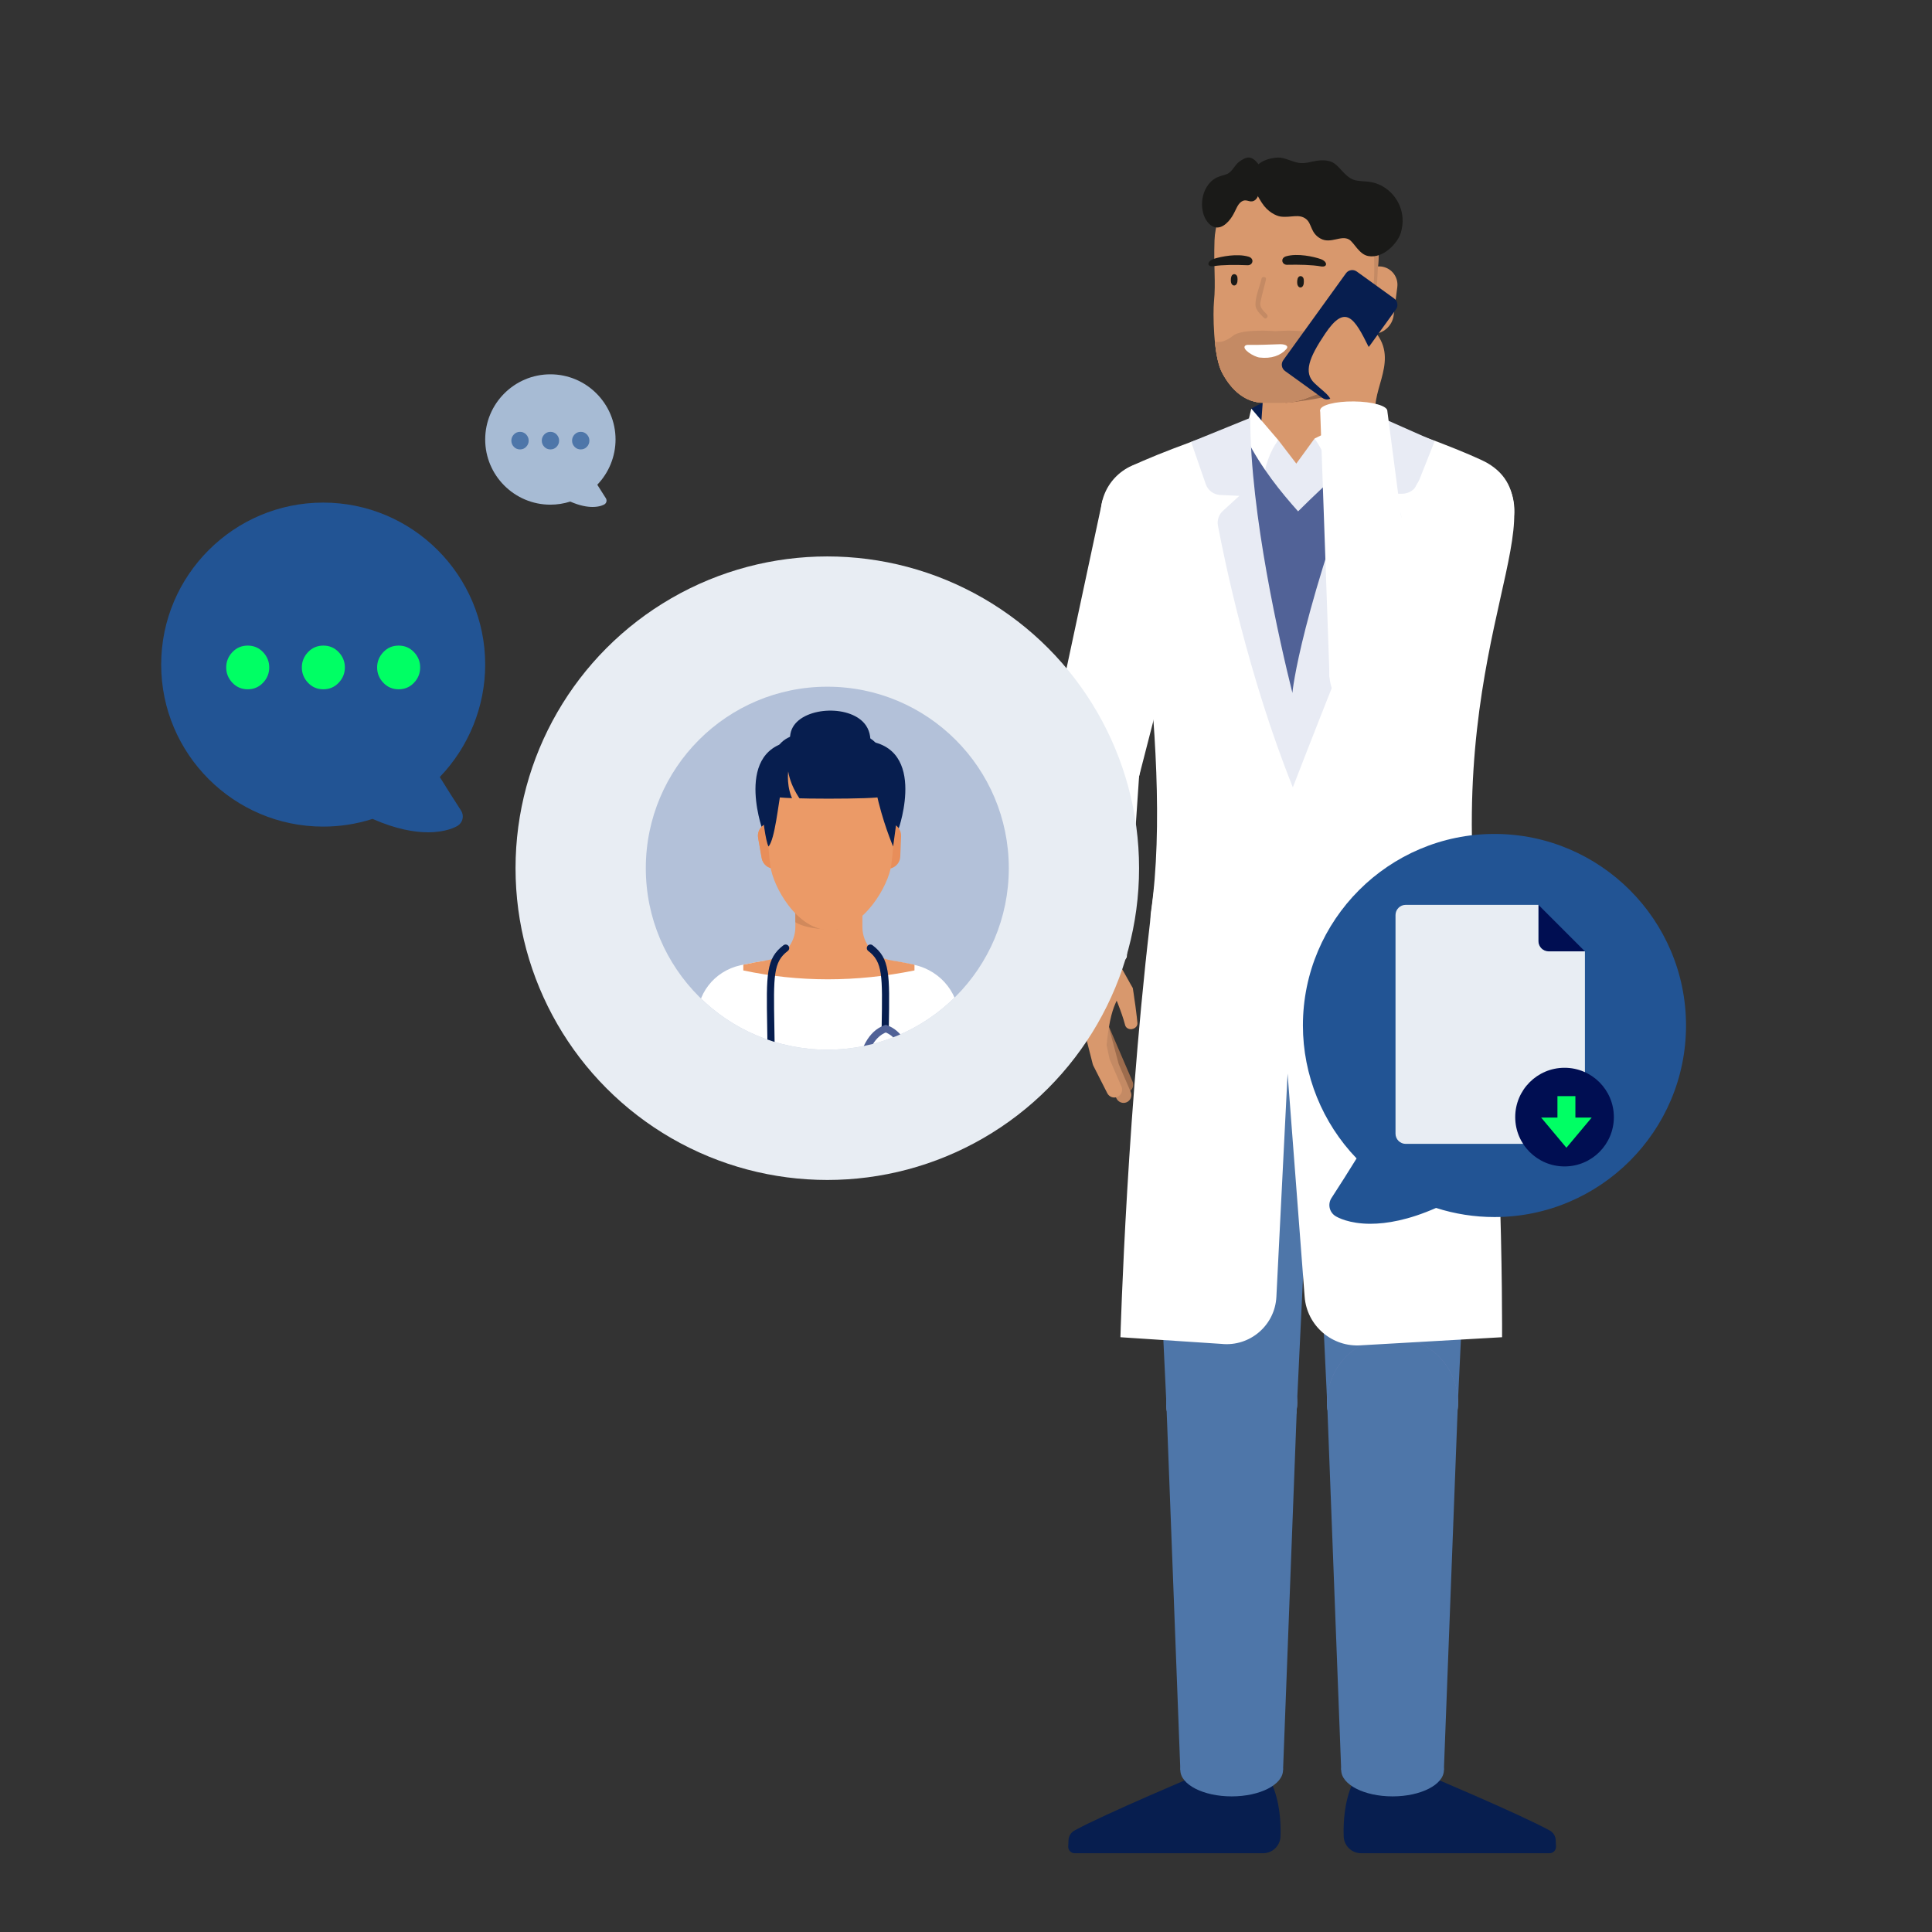<?xml version="1.0" encoding="UTF-8"?>
<svg xmlns="http://www.w3.org/2000/svg" xmlns:xlink="http://www.w3.org/1999/xlink" id="b" data-name="Illustrationen" width="600" height="600" viewBox="0 0 600 600">
  <rect x="0" y="0" width="600" height="600" fill="#333333" stroke="none"/>
  <defs>
    <clipPath id="c">
      <circle cx="256.927" cy="269.627" r="56.365" fill="none"></circle>
    </clipPath>
  </defs>
  <g>
    <path d="M427.326,126.888s-18.073-11.665-38.741,0l13.838,19.407,24.904-19.407Z" fill="#071e4f"></path>
    <path d="M425.881,96.183l-3.627,42.166c-.691,7.945-7.282,14.077-15.255,14.16-9.059.101-16.277-7.559-15.633-16.599l3.029-42.369c.681-8.157,7.467-14.436,15.651-14.491,9.29-.055,16.618,7.872,15.835,17.134Z" fill="#d8986d"></path>
    <path d="M425.615,99.323l-26.423,25.815s20.015-1.804,24.784-6.776l1.639-19.039Z" fill="#9d6c4d"></path>
    <path d="M426.875,103.741l1.445-28.679c0-2.863-.598-5.579-1.832-8.028h-.948c.405,2.955,1.252,7.872,1.252,16.581,0,16.498-6.859,19.84-9.474,21.562-2.615,1.722-5.101,1.289-7.955-.948-2.854-2.237-13.184-1.381-13.184-1.381,0,0-10.339-.856-13.184,1.381-2.026,1.602-3.876,2.265-5.717,1.897.378,3.738,1.077,7.411,2.265,9.649,2.845,5.367,7.181,9.317,12.972,9.317h5.303c2.707,0,5.395-.488,7.927-1.455l2.633-.994c8.894-3.379,15.228-9.962,18.487-18.901" fill="#c48a64"></path>
    <path d="M420.993,103.741h5.183c3.37,0,6.224-2.504,6.647-5.855l1.123-8.737c.433-3.406-2.219-6.417-5.653-6.417h-7.301v21.01Z" fill="#d8986d"></path>
    <path d="M379.554,115.775c2.845,5.367,7.181,9.317,12.972,9.317h5.303c2.716,0,5.404-.497,7.936-1.455l2.633-1.004c8.894-3.37,15.228-9.962,18.487-18.892l1.445-28.688c0-10.919-8.682-19.739-27.988-19.739-17.281,0-22.851,10.514-23.164,19.306-.304,8.792.442,12.723-.175,19.15-.304,3.057-.295,16.636,2.55,22.004Z" fill="#d8986d"></path>
    <path d="M426.875,103.741l1.445-28.679c0-2.863-.598-5.579-1.832-8.028h-.948c.405,2.955,1.252,7.872,1.252,16.581,0,16.498-6.859,19.84-9.474,21.562-2.615,1.722-5.101,1.289-7.955-.948-2.854-2.237-13.184-1.381-13.184-1.381,0,0-10.339-.856-13.184,1.381-2.026,1.602-3.876,2.265-5.717,1.897.378,3.738,1.077,7.411,2.265,9.649,2.845,5.367,7.181,9.317,12.972,9.317h5.303c2.707,0,5.395-.488,7.927-1.455l2.633-.994c8.894-3.379,15.228-9.962,18.487-18.901" fill="#c48a64"></path>
    <path d="M376.939,82.657c2.624-.433,6.877-.442,10.505-.285,1.648.064,2.228-2.071.322-2.651-3.563-1.068-8.581-.037-10.744.654-2.246.718-2.348,2.651-.074,2.274" fill="#1a1a18"></path>
    <path d="M410.147,82.723c-2.596-.479-6.822-.571-10.431-.488-1.639.037-2.182-2.118-.267-2.651,3.572-1.004,8.534.12,10.68.865,2.219.764,2.274,2.688.018,2.274Z" fill="#1a1a18"></path>
    <path d="M402.994,86.516c.368-1.188,1.777-.921,1.897.267.074.691.101,1.989-.626,2.385-.571.313-1.114-.12-1.298-.654-.138-.396-.184-1.317.028-1.998Z" fill="#1a1a18"></path>
    <path d="M382.39,85.909c.378-1.188,1.786-.921,1.906.267.074.691.101,1.989-.626,2.385-.571.313-1.123-.12-1.307-.654-.138-.387-.184-1.317.028-1.998Z" fill="#1a1a18"></path>
    <path d="M386.772,107.305c.175-.129.451-.212.958-.203,3.241.074,6.527-.12,9.768-.203,1.142-.028,3.011.332,1.979,1.519-1.731,1.989-4.659,3.057-8.314,2.615-1.722-.203-5.809-2.688-4.392-3.738" fill="#fff"></path>
    <path d="M391.78,86.553c.193-.875,1.574-.644,1.381.239-.433,1.924-1.013,3.793-1.418,5.717-.239,1.151-.626,1.961-.028,3.112.35.663,1.178,1.482,1.731,2.026.626.635-.249,1.712-.893,1.077-1.059-1.05-2.642-2.467-2.661-4.051-.037-2.67,1.307-5.552,1.887-8.129" fill="#c48a64"></path>
    <path d="M429.675,58.031c-4.401-2.651-7.66-.985-10.321-2.697-2.974-1.915-3.848-4.806-6.923-5.386-3.489-.654-5.588.847-8.406.7-2.191-.12-3.922-1.317-6.353-1.685-1.639-.249-7.614.644-8.268,4.456-.737,4.253.691,6.776,2.495,9.593,1.804,2.826,4.438,4.042,5.782,4.235,3.13.442,5.69-.958,7.89.737,1.924,1.482,1.344,4.355,4.539,6.113,3.149,1.74,6.408-1.188,8.884.304,1.528.921,3.075,4.576,5.892,5.11,4.76.902,9.207-4.134,10.118-7.117,1.97-6.389-1.197-11.877-5.331-14.362Z" fill="#1a1a18"></path>
    <path d="M391.154,59.273c-.433,2.081-1.086,2.762-1.722,3.075-1.464.727-2.311-.81-3.931.304-1.28.884-1.611,2.578-2.854,4.566-1.27,2.044-3.885,4.686-6.555,2.78-3.176-2.265-3.922-8.663-.792-12.724,2.292-2.974,4.907-2.532,6.288-3.517,1.602-1.142,1.998-2.854,3.83-3.931,1.473-.865,2.992-1.851,5.211.921,1.906,2.385.948,6.445.516,8.525" fill="#1a1a18"></path>
    <path d="M373.036,528.322c0,5.239,4.244,9.493,9.483,9.501,5.239,0,9.492-4.244,9.501-9.483,0-5.248-4.244-9.501-9.483-9.501s-9.492,4.245-9.501,9.483Z" fill="#f5aa78"></path>
    <path d="M373.017,554.885c0,5.238,4.244,9.491,9.483,9.501,5.239,0,9.492-4.245,9.501-9.483,0-5.248-4.244-9.501-9.483-9.501s-9.492,4.244-9.501,9.483Z" fill="#f5aa78"></path>
    <path d="M392.01,528.332h-18.984v26.561h18.984v-26.561Z" fill="#f5aa78"></path>
    <path d="M394.874,553.715s-16.848-1.814-21.857-2.974c0,0-30.216,12.715-39.34,17.75-1.096.599-1.786,1.731-1.841,2.993l-.092,1.97c-.046,1.132.856,2.081,1.989,2.081h58.545c2.909,0,5.294-2.312,5.395-5.229.147-4.401-.212-10.892-2.808-16.59" fill="#071e4f"></path>
    <path d="M402.81,435.585c0-11.204-9.087-20.3-20.301-20.3s-20.301,9.086-20.301,20.3,9.087,20.301,20.301,20.301,20.301-9.088,20.301-20.301Z" fill="#8ca4c8"></path>
    <path d="M362.218,435.585c0,11.205,9.087,20.301,20.301,20.301s20.301-9.088,20.301-20.301-9.087-20.3-20.301-20.3-20.301,9.086-20.301,20.3Z" fill="#6d7fb4"></path>
    <path d="M366.563,549.7c0,4.521,7.144,8.185,15.946,8.185s15.946-3.664,15.946-8.185-7.144-8.184-15.946-8.184-15.946,3.664-15.946,8.184Z" fill="#4e76a9"></path>
    <path d="M402.81,435.585l-4.346,114.115h-31.901l-4.346-114.115h40.592Z" fill="#4e76a9"></path>
    <path d="M409.227,300.81c0-14.758-11.959-26.718-26.718-26.718s-26.708,11.96-26.708,26.718,11.959,26.718,26.708,26.718,26.718-11.959,26.718-26.718Z" fill="#6d7fb4"></path>
    <path d="M362.218,435.583l-6.417-134.775h53.426l-6.417,134.775h-40.592Z" fill="#4e76a9"></path>
    <path d="M402.809,435.585c0-11.204-9.087-20.3-20.301-20.3s-20.301,9.086-20.301,20.3,9.087,20.301,20.301,20.301,20.301-9.088,20.301-20.301Z" fill="#4e76a9"></path>
    <path d="M441.938,528.322c0,5.239-4.244,9.493-9.483,9.501-5.239,0-9.501-4.244-9.501-9.483,0-5.248,4.244-9.501,9.483-9.501s9.492,4.245,9.501,9.483Z" fill="#f5aa78"></path>
    <path d="M441.966,554.885c0,5.238-4.244,9.491-9.483,9.501-5.239,0-9.492-4.245-9.501-9.483,0-5.248,4.244-9.501,9.483-9.501s9.492,4.244,9.501,9.483Z" fill="#f5aa78"></path>
    <path d="M441.947,528.332h-18.984v26.561h18.984v-26.561Z" fill="#f5aa78"></path>
    <path d="M420.101,553.715s16.848-1.814,21.857-2.974c0,0,30.216,12.715,39.34,17.75,1.096.599,1.796,1.731,1.841,2.993l.092,1.97c.047,1.132-.856,2.081-1.997,2.081h-58.545c-2.909,0-5.294-2.312-5.395-5.229-.147-4.401.212-10.892,2.808-16.59Z" fill="#071e4f"></path>
    <path d="M412.164,435.585c0-11.204,9.087-20.3,20.301-20.3s20.3,9.086,20.3,20.3-9.087,20.301-20.3,20.301-20.301-9.088-20.301-20.301Z" fill="#8ca4c8"></path>
    <path d="M405.756,300.81c0-14.758,11.959-26.718,26.718-26.718s26.709,11.96,26.709,26.718-11.96,26.718-26.709,26.718-26.718-11.959-26.718-26.718Z" fill="#6d7fb4"></path>
    <path d="M452.765,435.583l6.418-134.775h-53.426l6.408,134.775h40.601Z" fill="#4e76a9"></path>
    <path d="M412.164,435.585c0-11.204,9.087-20.3,20.301-20.3s20.3,9.086,20.3,20.3-9.087,20.301-20.3,20.301-20.301-9.088-20.301-20.301Z" fill="#6d7fb4"></path>
    <path d="M452.765,435.585c0,11.205-9.087,20.301-20.3,20.301s-20.301-9.088-20.301-20.301,9.087-20.3,20.301-20.3,20.3,9.086,20.3,20.3Z" fill="#4e76a9"></path>
    <path d="M448.419,549.7c0,4.521-7.145,8.185-15.946,8.185s-15.946-3.664-15.946-8.185,7.144-8.184,15.946-8.184,15.946,3.664,15.946,8.184Z" fill="#4e76a9"></path>
    <path d="M412.164,435.585l4.355,114.115h31.892l4.354-114.115h-40.601Z" fill="#4e76a9"></path>
    <path d="M413.269,140.183l-5.027-3.986-5.662,7.78-5.57-7.264c-2.9,2.559-5.101,6.141-6.638,10.707l11.536,14.804,15.495-11.886-4.134-10.155Z" fill="#e8ebf4"></path>
    <path d="M408.233,136.195c3.259,4.493,5.054,9.87,5.865,15.826l15.522-6.435-2.292-18.708-19.095,9.317Z" fill="#fff"></path>
    <path d="M397.001,136.72c-2.569,3.213-4.18,8.01-5.11,13.911l-6.868-8.608,3.581-15.127,8.406,9.823h-.009Z" fill="#fff"></path>
    <path d="M383.486,139.519l3.443-3.554c4.907,9.584,10.827,16.811,16.204,22.842,10.054-10.017,17.483-16.185,27.473-25.291l7.282,4.198c-1.464,1.335-2.909,2.615-4.355,3.867h8.203v141.22h-64.861v-141.22l6.601-2.071.009.009Z" fill="#516297"></path>
    <path d="M357.477,282.96c7.43-51.852-9.888-135.734-8.157-136.995,3.591-2.624,25.125-10.652,34.276-13.396l2.606,33.098,13.432,58.739,28.863-93.162c8.544,1.943,29.774,10.385,33.521,12.613,23.763,14.123-12.235,52.045-3.554,139.112,3.038,30.474-106.152,35.916-100.996,0" fill="#fff"></path>
    <path d="M388.273,129.762c0,29.912,9.271,70.118,13.11,85.483v-.239s2.292-24.793,26.055-85.999l18.1,8.019-5.11,12.88c-.819,2.081-2.836,3.443-5.073,3.443h-5.625l3.885,3.885c1.731,1.731,2.099,4.41.893,6.546-5.717,10.127-33.006,80.733-33.006,80.733-13.93-34.756-21.35-71.149-23.256-81.258-.322-1.694.258-3.434,1.538-4.603l5.11-4.668-5.938-.267c-2.044-.092-3.821-1.418-4.493-3.351l-4.548-13.129,18.358-7.467v-.009Z" fill="#e8ebf4"></path>
    <path d="M347.957,415.295s2.071-74.214,10.588-140.152h41.789s51.115,1.813,56.961,1.528c9.704,46.907,9.188,138.615,9.188,138.615l-43.703,2.504c-9.032.708-16.922-6.049-17.612-15.08l-5.294-69.299-3.48,69.336c-.451,8.875-8.249,15.541-17.078,14.61l-31.358-2.071v.009Z" fill="#fff"></path>
    <path d="M410.7,123.601l-11.628-8.387c-1.077-.783-1.317-2.283-.543-3.36l19.472-26.985c.783-1.077,2.283-1.317,3.36-.543l11.628,8.387c1.077.773,1.317,2.283.543,3.351l-19.481,26.985c-.773,1.077-2.283,1.326-3.351.543" fill="#071e4f"></path>
    <path d="M408.233,119.006c-3.462-3.305-1.74-7.872,3.305-15.384,6.288-9.363,9.069-4.916,13.543,4.189l2.716-3.793c6.454,9.096-3.149,18.386-.046,26.377,1.887,4.861-12.816,3.416-13.377-2.081-.571-5.542-2.357-5.699-6.141-9.308Z" fill="#d8986d"></path>
    <path d="M439.038,218.136c4.981-6.289,3.913-15.43-2.385-20.402-6.288-4.981-15.421-3.913-20.402,2.375-4.972,6.287-3.913,15.43,2.385,20.402,6.288,4.98,15.421,3.912,20.402-2.375Z" fill="#fff"></path>
    <path d="M467.137,167.977c5.303-7.209,3.756-17.336-3.453-22.639-7.208-5.303-17.336-3.756-22.639,3.453-5.303,7.2-3.756,17.336,3.453,22.639,7.199,5.303,17.337,3.756,22.64-3.453Z" fill="#fff"></path>
    <path d="M440.437,149.969l-26.441,54.125,27.242,10.147,26.726-47.498-27.527-16.774Z" fill="#fff"></path>
    <path d="M409.99,127.394c-.018,1.565,4.64,2.882,10.394,2.937,5.763.055,10.44-1.16,10.459-2.725.018-1.565-4.64-2.882-10.394-2.937-5.754-.055-10.44,1.16-10.459,2.725Z" fill="#fff"></path>
    <path d="M440.75,203.431l-9.906-75.826-20.853-.212,2.909,82.979,27.85-6.942Z" fill="#fff"></path>
    <path d="M412.9,210.371c.709,7.991,7.752,13.893,15.752,13.194,7.991-.71,13.893-7.762,13.184-15.753-.7-7.991-7.752-13.892-15.743-13.193-7.991.708-13.893,7.761-13.193,15.752Z" fill="#fff"></path>
    <path d="M341.705,312.601l10.026,23.293c.534,1.234-.037,2.67-1.27,3.204-1.188.506-2.559,0-3.13-1.133l-2.882-5.671-1.436-2.836-1.372-2.873-5.45-11.49c-.709-1.51-.074-3.314,1.436-4.032,1.51-.718,3.314-.074,4.032,1.436l.046.102Z" fill="#9d6c4d"></path>
    <path d="M343.464,315.621l4.014,15.044-.147-.405,3.83,8.857c.534,1.234-.037,2.66-1.27,3.204-1.178.506-2.55,0-3.13-1.133l-4.364-8.608-.111-.276-.037-.129-4.576-14.888c-.488-1.602.405-3.286,1.998-3.783,1.593-.497,3.287.405,3.784,1.997l.028.111-.018.01Z" fill="#c48a64"></path>
    <path d="M351.63,319.581c-1.013.193-1.97-.331-2.2-1.188-.166-.589-.341-1.178-.506-1.768l-.534-1.629-.58-1.62c-.184-.544-.414-1.078-.617-1.612-.221-.534-.414-1.077-.644-1.611-.101-.231-.212-.507-.313-.7l-.258-.433c-.175-.147-.313-.23-.497-.405l-.663-.69c-.81-.829-1.602-1.685-2.449-2.496l-1.252-1.234c-.423-.395-.865-.81-1.289-1.206-.331-.304-.672-.608-1.013-.921-2.154-1.952-1.455-5.534,1.409-7.255l.055-.028c1.869-1.123,4.171-.727,5.146.875l1.703,2.928c.58.976,1.132,1.96,1.685,2.946l1.657,2.955.46.838.875,1.528.304,1.997.166,1.207.35,2.412.423,3.37.193,1.841c.092.874-.608,1.694-1.611,1.878" fill="#d8986d"></path>
    <path d="M341.559,314.628l3.075,14.51-.184-.544,3.83,8.857c.534,1.234-.037,2.661-1.271,3.195-1.178.516-2.55,0-3.13-1.133l-4.364-8.608-.147-.405-.037-.139-3.655-14.371c-.414-1.62.571-3.269,2.191-3.683,1.611-.415,3.259.571,3.673,2.191l.028.12-.009.009Z" fill="#d8986d"></path>
    <path d="M338.575,293.895c5.809-1.381,8.185,1.234,9.105,9.225,1.096,9.51-2.366,4.225-4.042,21.691-5.809,1.381-9.363-12.752-10.79-18.542-1.436-5.792-.083-10.984,5.726-12.365" fill="#d8986d"></path>
    <path d="M325.17,238.406c-.506-8.001,5.57-14.906,13.571-15.422,8.01-.506,14.905,5.571,15.421,13.57.516,8.01-5.561,14.906-13.57,15.422-8.001.506-14.905-5.561-15.421-13.57Z" fill="#fff"></path>
    <path d="M341.862,159.919c-.258-8.94,6.785-16.397,15.725-16.646,8.94-.249,16.388,6.785,16.646,15.725.258,8.94-6.785,16.387-15.725,16.645-8.94.249-16.397-6.785-16.646-15.725Z" fill="#fff"></path>
    <path d="M373.699,163.63l-19.951,77.492-28.172-7.171,16.802-78.551,31.321,8.231Z" fill="#fff"></path>
    <path d="M329.368,300.246c-.249-1.547,4.152-3.554,9.833-4.483,5.681-.921,10.495-.433,10.744,1.113.249,1.547-4.152,3.554-9.833,4.484-5.681.929-10.495.432-10.744-1.115Z" fill="#fff"></path>
    <path d="M353.757,241.059l-3.802,55.829-20.586,3.36-4.198-61.84,28.587,2.651Z" fill="#fff"></path>
  </g>
  <circle cx="256.927" cy="269.627" r="96.823" fill="#e8edf3"></circle>
  <g>
    <path d="M177.093,155.767c-1.995.639-4.069.963-6.171.963-11.161,0-20.241-9.08-20.241-20.241s9.08-20.241,20.241-20.241c11.161,0,20.241,9.08,20.241,20.241,0,5.231-2.054,10.289-5.671,14.046.862,1.395,1.752,2.799,2.654,4.188.2.308.268.684.188,1.043-.08.359-.302.67-.615.864-.215.133-1.424.812-3.691.812-1.704,0-4.008-.385-6.935-1.674Z" fill="#a7bbd4"></path>
    <path d="M178.437,138.759c-.517-.542-.776-1.182-.776-1.914,0-.733.259-1.371.776-1.914.514-.544,1.153-.815,1.913-.815.762,0,1.399.272,1.916.815.517.544.772,1.182.772,1.914,0,.733-.255,1.372-.772,1.914-.517.544-1.153.815-1.916.815-.759,0-1.399-.272-1.913-.815ZM169.028,138.759c-.514-.542-.772-1.182-.772-1.914,0-.733.259-1.371.772-1.914.517-.544,1.157-.815,1.916-.815s1.399.272,1.913.815c.517.544.776,1.182.776,1.914,0,.733-.259,1.372-.776,1.914-.514.544-1.153.815-1.913.815s-1.399-.272-1.916-.815ZM159.578,138.759c-.514-.542-.772-1.182-.772-1.914,0-.733.259-1.371.772-1.914.517-.544,1.157-.815,1.916-.815s1.399.272,1.913.815c.517.544.776,1.182.776,1.914,0,.733-.259,1.372-.776,1.914-.514.544-1.153.815-1.913.815s-1.399-.272-1.916-.815Z" fill="#4e76a9"></path>
  </g>
  <g>
    <path d="M115.707,254.316c-4.96,1.589-10.113,2.393-15.338,2.393-27.743,0-50.313-22.571-50.313-50.313,0-27.743,22.571-50.312,50.313-50.312,27.743,0,50.312,22.569,50.312,50.312,0,13.003-5.106,25.573-14.097,34.913,2.143,3.466,4.354,6.958,6.596,10.409.498.766.666,1.701.466,2.593-.199.892-.75,1.666-1.528,2.148-.534.331-3.539,2.018-9.173,2.018-4.236,0-9.962-.956-17.238-4.16Z" fill="#225494"></path>
    <path d="M119.049,212.038c-1.285-1.347-1.928-2.937-1.928-4.758,0-1.821.643-3.407,1.928-4.758,1.277-1.351,2.867-2.027,4.754-2.027,1.895,0,3.477.676,4.762,2.027,1.285,1.351,1.92,2.937,1.92,4.758,0,1.821-.634,3.411-1.92,4.758-1.285,1.351-2.867,2.027-4.762,2.027-1.887,0-3.477-.676-4.754-2.027ZM95.659,212.038c-1.277-1.347-1.92-2.937-1.92-4.758,0-1.821.643-3.407,1.92-4.758,1.285-1.351,2.875-2.027,4.762-2.027,1.887,0,3.477.676,4.754,2.027,1.285,1.351,1.928,2.937,1.928,4.758,0,1.821-.643,3.411-1.928,4.758-1.277,1.351-2.867,2.027-4.754,2.027-1.887,0-3.477-.676-4.762-2.027ZM72.171,212.038c-1.277-1.347-1.92-2.937-1.92-4.758,0-1.821.643-3.407,1.92-4.758,1.285-1.351,2.875-2.027,4.762-2.027s3.477.676,4.754,2.027c1.285,1.351,1.928,2.937,1.928,4.758,0,1.821-.643,3.411-1.928,4.758-1.277,1.351-2.867,2.027-4.754,2.027-1.887,0-3.477-.676-4.762-2.027Z" fill="#00ff64"></path>
  </g>
  <g clip-path="url(#c)">
    <rect x="183.81" y="194.161" width="133.992" height="146.594" fill="#b3c1d9"></rect>
    <g>
      <path d="M292.945,397.17l4.917-79.252c.543-8.744-5.353-16.438-14.022-18.294-2.3-.491-4.688-.93-7.097-1.31l-.023-.003h-.149l-.083.059c-.066.052-6.845,5.137-18.114,5.137-6.637,0-13.509-1.738-20.427-5.166l-.079-.039-.093.013c-2.69.419-5.304.91-7.779,1.45-8.295,1.817-13.939,9.177-13.423,17.505l4.946,79.901h71.425Z" fill="#fff"></path>
      <g>
        <path d="M276.727,298.237c-5.112-.805-8.901-5.166-8.901-10.339v-22.039c0-5.749-4.658-10.41-10.41-10.41-5.749,0-10.413,4.661-10.413,10.41v22.039c0,5.173-3.785,9.534-8.894,10.339-2.428.384-4.85.839-7.274,1.367v1.775c17.226,3.657,34.944,3.691,53.164,0v-1.778c-2.425-.525-4.846-.98-7.271-1.364" fill="#eb9a67"></path>
        <path d="M256.29,270.372s11.797,18.27,2.738,18.297c-9.056.027-12.023-2.287-12.023-2.287v-16.415l9.285.404Z" fill="#d1895c"></path>
        <path d="M279.445,246.952s-4.108-1.282-5.87-6.793c-1.762-5.511-.1.466-.1.466l-.712,4.64s.829,2.578,6.682,1.686" fill="#071e4f"></path>
        <path d="M276.827,252.696s-3.168-2.92-2.391-8.658c.77-5.732-.287.38-.287.38l-2.636,3.887s-.359,2.681,5.314,4.391" fill="#071e4f"></path>
        <path d="M247.402,237.319c-1.391-3.516-3.156-7.978-1.175-11.498,3.637-6.456,18.381-7.062,22.763-.434,2.66,4.031.704,9.551-.327,12.464-.525,1.485-4.045,11.41-10.194,11.555-6.224.148-10.171-9.824-11.066-12.087" fill="#071e4f"></path>
        <path d="M279.034,257.514s9.79-27.565-12.569-27.565h-8.861v28.502l21.429-.936Z" fill="#071e4f"></path>
        <path d="M236.748,257.514s-9.79-27.565,12.569-27.565h8.861v28.502l-21.429-.936Z" fill="#071e4f"></path>
        <path d="M244.544,269.768h-4.075c-1.933,0-3.59-1.391-3.924-3.294l-1.098-6.234c-.482-2.745,1.937-5.122,4.675-4.6l4.422.845v13.283Z" fill="#eb9a67"></path>
        <path d="M239.361,255.567c-2.179,0-3.984,1.798-3.977,3.984.003.226.024.458.064.69l1.098,6.234c.333,1.903,1.99,3.294,3.924,3.294h4.075v-13.286l-4.422-.845c-.259-.047-.512-.071-.761-.071" fill="#e88e5a"></path>
        <path d="M274.772,269.735c2.129.463,4.275-.911,4.733-3.048.045-.221.074-.453.084-.688l.251-6.325c.078-1.93-1.245-3.641-3.134-4.052l-3.982-.866-2.822,12.983,4.141,1.765c.243.101.485.178.729.231" fill="#e88e5a"></path>
        <path d="M257.74,288.871c-10.339,0-17.701-13.724-18.479-19.873l-.34-2.691-.862-11.164c-.131-1.711-.101-3.442.205-5.133,1.701-9.362,9.895-16.465,19.752-16.465s18.048,7.103,19.749,16.465c.306,1.691.337,3.422.205,5.133l-.808,10.454-.37,3.004c-.791,6.379-8.712,20.271-19.052,20.271" fill="#eb9a67"></path>
        <path d="M277.372,262.894s-3.432-7.982-5.308-17.233c-1.879-9.248-3.132-12.336-3.132-12.336h-23.359s-2.105,7.857-2.964,11.979c-.929,4.472-1.933,15.303-3.937,17.59-.933-1.744-1.866-9.309-1.866-11.285v-6.429c0-4.84,3.924-11.855,8.766-11.855h24.659c4.843,0,8.766,7.015,8.766,11.855v6.618c0,1.334-.222,2.657-.653,3.92l-.973,7.177Z" fill="#071e4f"></path>
        <path d="M257.313,227.355c11.178-.091,20.203.239,16.26,20.055-.165.835-32.331.832-32.523,0-4.496-19.782,5.173-19.964,16.263-20.055" fill="#071e4f"></path>
        <path d="M244.779,239.593s-.687,5.203,1.782,9.467h2.536s-3.435-4.193-4.317-9.467" fill="#eb9a67"></path>
        <g>
          <path d="M239.533,335.738c.616,0,1.115-.498,1.115-1.115,0-6.315-.088-11.562-.165-15.95-.266-15.711-.34-19.93,4.173-23.345.492-.367.589-1.068.215-1.559-.367-.492-1.064-.586-1.559-.215-5.415,4.095-5.335,8.979-5.058,25.161.077,4.378.165,9.608.165,15.909,0,.616.498,1.115,1.115,1.115" fill="#071e4f"></path>
          <path d="M274.911,320.584c.606,0,1.101-.485,1.115-1.095l.01-.775c.28-16.182.364-21.066-5.055-25.161-.492-.37-1.189-.276-1.559.215-.374.492-.273,1.189.215,1.559,4.516,3.415,4.442,7.638,4.173,23.349l-.013.771c-.01.616.482,1.125,1.095,1.135h.02Z" fill="#071e4f"></path>
          <path d="M244.394,334.709c0,2.677-2.169,4.846-4.846,4.846s-4.85-2.169-4.85-4.846,2.172-4.846,4.85-4.846,4.846,2.169,4.846,4.846" fill="#071e4f"></path>
          <path d="M242.946,334.709c0,1.876-1.522,3.398-3.398,3.398s-3.401-1.522-3.401-3.398,1.526-3.398,3.401-3.398,3.398,1.522,3.398,3.398" fill="#8ca4c8"></path>
          <path d="M266.628,344.015l.074-.003c.616-.037,1.081-.569,1.041-1.182-.013-.192-1.118-19.18,7.655-22.311.579-.205.882-.842.677-1.421-.205-.579-.845-.886-1.425-.677-10.349,3.691-9.184,23.702-9.133,24.551.04.593.532,1.044,1.111,1.044" fill="#516297"></path>
          <path d="M283.523,344.015c.583,0,1.071-.451,1.111-1.044,0,0,.034-.522.051-1.415.104-5.934-.573-20.065-9.181-23.137-.586-.209-1.222.098-1.425.677-.209.579.094,1.216.674,1.421,7.453,2.657,7.783,16.745,7.702,20.998-.013.815-.047,1.297-.047,1.313-.037.613.428,1.142,1.044,1.182l.071.003Z" fill="#516297"></path>
          <path d="M265.207,342.263l-.862,5.015c-.209,1.229.616,2.398,1.845,2.61,1.233.212,2.401-.613,2.613-1.845.044-.256.04-.522,0-.764l-.862-5.015c-.131-.754-.845-1.263-1.603-1.132-.593.101-1.034.569-1.132,1.132" fill="#071e4f"></path>
          <path d="M282.083,341.098l-.862,5.015c-.209,1.229.616,2.401,1.845,2.61,1.233.212,2.401-.613,2.613-1.845.044-.256.04-.522,0-.764l-.862-5.015c-.128-.754-.845-1.263-1.603-1.132-.593.101-1.034.569-1.132,1.132" fill="#071e4f"></path>
        </g>
      </g>
    </g>
  </g>
  <path d="M425.6,380.057c-6.662,0-10.215-1.995-10.846-2.386-.92-.57-1.571-1.485-1.807-2.54-.237-1.055-.038-2.16.551-3.066,2.651-4.081,5.266-8.209,7.8-12.308-10.631-11.043-16.668-25.906-16.668-41.281,0-32.803,26.686-59.489,59.489-59.489s59.49,26.686,59.49,59.489-26.687,59.49-59.49,59.49c-6.178,0-12.272-.951-18.136-2.83-8.603,3.789-15.373,4.919-20.382,4.919Z" fill="#225494"></path>
  <g>
    <path d="M477.771,292.289c0,1.742,1.424,3.167,3.165,3.167h11.28l-14.445-14.449v11.282Z" fill="#000e52"></path>
    <path d="M477.771,292.289v-11.282h-41.215c-1.74,0-3.166,1.425-3.166,3.166v67.9c0,1.741,1.425,3.166,3.166,3.166h52.494c1.742,0,3.166-1.425,3.166-3.166v-56.616h-11.28c-1.741,0-3.165-1.425-3.165-3.167Z" fill="#e8edf3"></path>
    <path d="M501.201,346.927c0,8.461-6.857,15.319-15.318,15.319s-15.318-6.859-15.318-15.319,6.856-15.319,15.318-15.319,15.318,6.859,15.318,15.319Z" fill="#000e52"></path>
    <polygon points="489.254 347.066 489.254 340.419 483.678 340.419 483.678 347.066 478.61 347.066 486.466 356.442 494.322 347.066 489.254 347.066" fill="#00ff64"></polygon>
  </g>
</svg>
